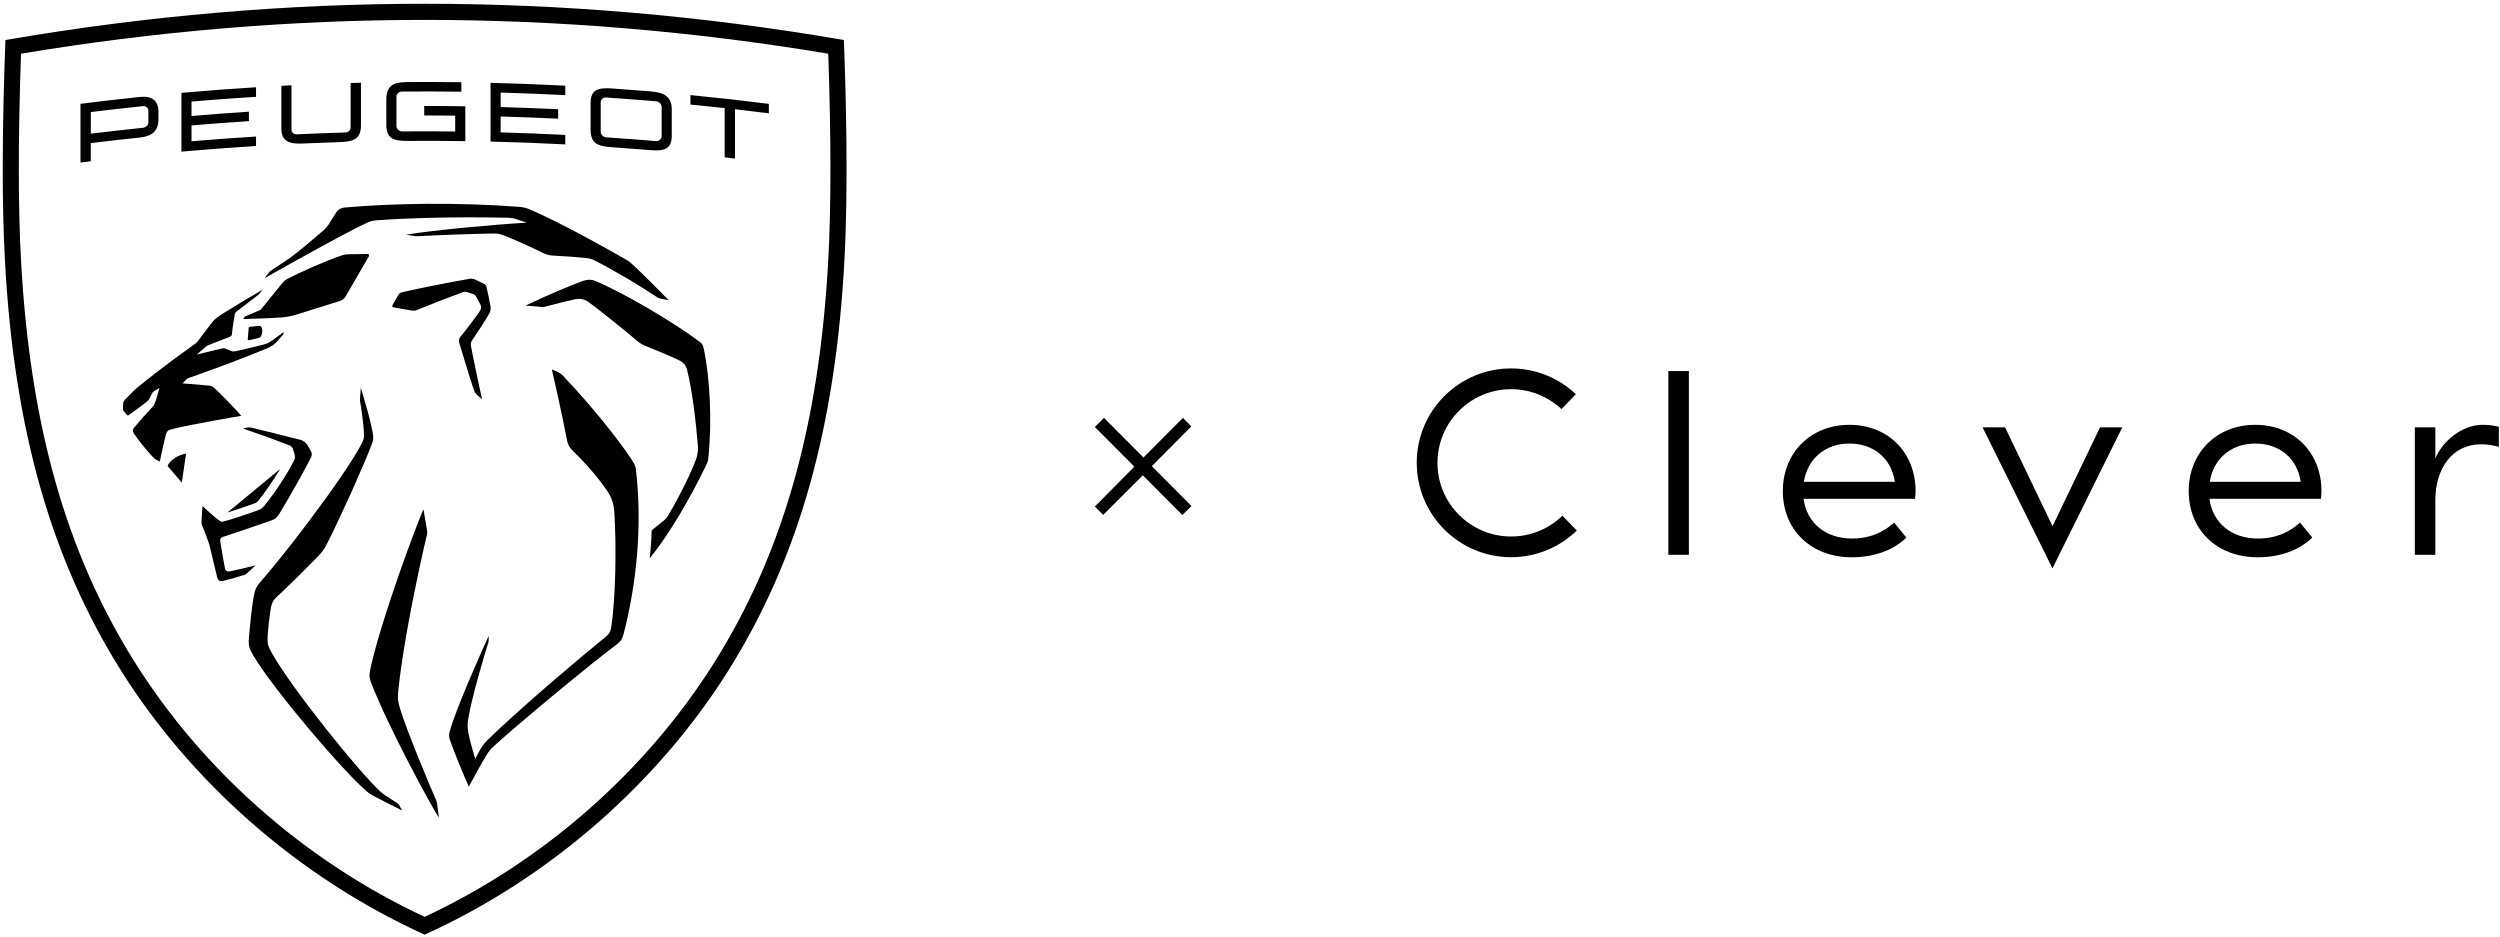 <svg width="539" height="202" viewBox="0 0 539 202" fill="none" xmlns="http://www.w3.org/2000/svg">
<g clip-path="url(#clip0_2183_4407)">
<path d="M246.411 102.46L237.851 111.01L236.051 109.21L244.561 100.61L236.051 92.06L238.021 90.09L246.531 98.64L255.041 90.09L256.841 91.94L248.331 100.5L256.881 109.1L254.911 111.03L246.401 102.48L246.411 102.46Z" fill="black"/>
<path d="M364.119 119.62H359.699V80H364.119V119.62ZM538.739 92.02C537.749 91.79 536.879 91.59 535.229 91.59C530.749 91.59 526.509 95.22 525.059 98.87V92.13H520.639V119.62H525.059V107.79C525.059 101.14 528.629 95.79 534.889 95.79C536.379 95.79 537.459 95.98 538.749 96.36V92.02H538.739ZM388.909 103.88C389.719 98.87 393.549 95.63 398.719 95.63C403.949 95.63 407.779 98.81 408.529 103.88H388.909ZM384.379 105.87C384.379 114.22 390.419 120.15 399.259 120.15C405.999 120.15 409.769 117.19 411.009 115.89L408.369 112.66C407.509 113.41 404.649 116.11 399.309 116.11C393.599 116.11 389.549 112.77 388.849 107.54H412.889C412.939 107 412.999 106.52 412.999 105.87C412.999 97.62 407.119 91.59 398.719 91.59C390.369 91.59 384.379 97.63 384.379 105.87ZM476.419 103.88C477.229 98.87 481.059 95.63 486.229 95.63C491.459 95.63 495.289 98.81 496.039 103.88H476.419ZM471.889 105.87C471.889 114.22 477.929 120.15 486.769 120.15C493.509 120.15 497.279 117.19 498.519 115.89L495.879 112.66C495.019 113.41 492.159 116.11 486.819 116.11C481.109 116.11 477.059 112.77 476.359 107.54H500.399C500.449 107 500.509 106.52 500.509 105.87C500.509 97.62 494.639 91.59 486.229 91.59C477.879 91.59 471.889 97.63 471.889 105.87ZM452.769 92.13L442.529 113.45L432.289 92.13H427.439L442.509 122.54L457.569 92.13H452.769ZM336.839 111.2C333.979 113.97 330.089 115.67 325.799 115.67C317.029 115.67 309.919 108.56 309.919 99.79C309.919 91.02 317.029 83.91 325.799 83.91C329.999 83.91 333.819 85.55 336.659 88.21L339.759 84.99C336.119 81.55 331.199 79.43 325.799 79.43C314.559 79.43 305.449 88.54 305.449 99.78C305.449 111.02 314.559 120.13 325.799 120.13C331.309 120.13 336.299 117.94 339.959 114.38L336.839 111.18V111.2Z" fill="black"/>
<path fill-rule="evenodd" clip-rule="evenodd" d="M91.55 0.81C120.79 0.81 151.14 3.31 181.94 8.63C182.4 20.99 182.92 40.09 182.05 56.3C180.09 92.44 172.14 120.49 157.03 144.58C141.97 168.6 118.64 189.25 91.56 201.51C64.47 189.25 41.15 168.59 26.09 144.58C10.98 120.49 3.03 92.44 1.07 56.3C0.73 50.07 0.6 43.4 0.59 36.86V35.74C0.6 25.67 0.9 15.96 1.17 8.63C31.97 3.31 62.32 0.81 91.56 0.81H91.55ZM91.55 4.29C62.73 4.29 33.46 6.74 4.53 11.58C3.9 29.91 3.9 44.5 4.53 56.1C6.46 91.62 14.24 119.15 29.02 142.71C43.8 166.28 65.96 185.74 91.55 197.67C117.14 185.74 139.3 166.28 154.08 142.71C168.86 119.14 176.64 91.62 178.57 56.1C179.2 44.5 179.2 29.91 178.57 11.58C149.64 6.74 120.37 4.29 91.55 4.29Z" fill="black"/>
<path fill-rule="evenodd" clip-rule="evenodd" d="M91.301 109.82C91.301 109.82 91.871 113.2 92.041 114.18C92.141 114.74 92.161 114.88 92.021 115.43C91.571 117.18 89.461 126.43 87.781 135.89L87.521 137.38C86.831 141.37 86.241 145.32 85.891 148.71C85.691 150.63 85.761 151.09 86.261 152.8C87.701 157.62 93.011 170.22 94.031 172.52C94.141 172.77 94.211 173.04 94.241 173.32L94.621 176.29C92.921 173.71 83.661 156.67 80.031 147.24C79.601 146.13 79.521 145.58 79.991 143.54C82.521 132.7 89.361 114.28 91.281 109.82" fill="black"/>
<path fill-rule="evenodd" clip-rule="evenodd" d="M77.799 83.63C77.799 83.63 78.509 85.94 79.199 88.44L79.439 89.33C79.869 90.96 80.259 92.57 80.399 93.59C80.529 94.57 80.509 94.84 80.159 95.78C79.309 98.03 77.759 101.65 76.099 105.36L75.379 106.95C73.339 111.44 71.279 115.78 70.279 117.66C69.789 118.59 69.319 119.19 68.389 120.13C66.269 122.29 62.219 126.37 59.709 128.65C58.799 129.48 58.549 130.19 58.369 131.26C58.069 132.99 57.769 135.93 57.689 137.45C57.619 138.79 57.829 139.41 58.579 140.74C62.999 148.64 77.769 166.83 81.979 170.64C82.289 170.92 82.509 171.1 83.149 171.53C83.769 171.94 85.789 173.25 85.789 173.25C85.869 173.31 85.939 173.38 85.989 173.46L86.719 174.75L86.529 174.65L86.209 174.49L85.239 174L84.299 173.53C82.859 172.81 81.149 171.94 80.249 171.45C79.879 171.25 79.529 171.01 79.209 170.74C74.279 166.64 59.189 148.94 54.749 141.56C53.639 139.71 53.529 139.12 53.679 137.37C53.959 134.12 54.389 130.03 54.769 128.24C54.999 127.16 55.239 126.52 56.059 125.57C58.839 122.37 62.229 118.14 65.529 113.8L66.689 112.26C71.699 105.6 76.309 98.94 78.029 95.54C78.419 94.77 78.459 94.5 78.459 93.77C78.479 91.65 77.809 87.53 77.629 86.49C77.599 86.33 77.599 86.16 77.609 86L77.799 83.59V83.63ZM118.999 79.66L120.279 80.22C120.659 80.38 120.999 80.62 121.289 80.92C129.119 89.1 135.369 97.59 136.629 99.82C136.869 100.25 137.039 100.68 137.099 101.17C138.509 113.1 137.299 125.74 134.429 136.74C134.169 137.73 133.879 138.24 132.929 138.96C129.859 141.27 125.279 144.96 120.729 148.71L119.299 149.9C113.819 154.45 108.599 158.9 106.389 160.95C105.829 161.46 105.349 162.05 104.949 162.7C103.909 164.39 102.329 167.29 101.549 168.74L101.329 169.14L101.079 169.6C100.049 167.35 97.799 161.85 97.029 159.62C96.779 158.9 96.729 158.51 96.999 157.54C98.259 152.93 104.199 139.53 105.359 137.11V138.1C105.359 138.24 105.339 138.39 105.289 138.52C104.769 140.1 101.569 150.67 100.919 155.25C100.779 156.27 100.789 156.54 100.919 157.54C101.199 159.68 102.479 163.6 102.479 163.6C102.479 163.6 103.239 162.02 103.939 160.95C104.289 160.43 104.489 160.17 105.059 159.61C107.919 156.78 112.789 152.4 117.869 148L119.669 146.45C123.569 143.1 127.469 139.83 130.539 137.34C131.339 136.69 131.639 136.26 131.819 135.03C132.699 128.96 132.959 118.07 132.429 110.15C132.329 108.65 131.839 107.21 130.999 105.97C129.069 103.11 126.759 100.41 123.259 96.93C122.759 96.43 122.419 95.79 122.289 95.1C121.269 89.65 118.989 79.67 118.989 79.67M52.809 92.29C53.299 92.13 53.809 92.11 54.309 92.23C56.539 92.77 61.259 93.93 64.829 94.84C65.329 94.97 65.959 95.44 66.219 95.88L66.999 97.17C67.269 97.62 67.289 98.18 67.049 98.65C66.399 99.91 65.479 101.62 64.499 103.38L63.759 104.7C62.399 107.12 61.039 109.46 60.269 110.69C59.759 111.5 59.479 111.86 58.579 112.18C55.069 113.42 50.709 114.9 48.109 115.74C47.579 115.91 47.399 116.23 47.499 116.82C47.689 117.89 48.279 121.53 48.509 122.6C48.589 122.99 48.909 123.3 49.489 123.19C51.019 122.9 55.099 121.9 55.099 121.9C55.099 121.9 53.899 123.01 53.179 123.67C53.049 123.79 52.889 123.89 52.719 123.94C51.609 124.31 48.889 125.07 48.049 125.26C47.389 125.4 46.969 125.14 46.799 124.39C46.799 124.39 45.639 119.46 45.219 117.78C45.159 117.53 45.089 117.29 45.009 117.05C44.699 116.08 43.939 114.17 43.519 113.17C43.469 113.05 43.449 112.93 43.449 112.8C43.459 111.66 43.669 109.11 43.669 109.11C43.669 109.11 46.169 111.46 47.379 112.3C47.649 112.49 47.809 112.53 48.149 112.45C49.809 112.02 53.629 110.76 55.719 109.97C56.199 109.79 56.619 109.49 56.939 109.09C59.109 106.47 61.829 102.39 63.389 99.31C63.609 98.89 63.649 98.4 63.509 97.95L63.169 96.83C63.069 96.5 62.729 96.14 62.409 96.01C59.089 94.74 55.749 93.53 52.379 92.39L52.789 92.26L52.809 92.29Z" fill="black"/>
<path fill-rule="evenodd" clip-rule="evenodd" d="M125.87 60.52C126.68 60.22 127.58 60.24 128.37 60.58C134.56 63.18 144.97 69.31 150.76 73.62C151.32 74.04 151.54 74.32 151.69 75C153.05 81.19 153.56 90.76 152.71 98.81C152.65 99.39 152.53 99.74 152.23 100.35C148.56 107.86 144.44 114.93 140.09 120.38V120.29C140.16 119.71 140.47 116.44 140.48 114.66C140.48 114.46 140.58 114.28 140.73 114.15C141.54 113.52 142.64 112.63 143.27 112.09C143.58 111.83 143.74 111.63 143.9 111.37C145.67 108.51 148.83 102.51 150.11 98.9C150.42 98.02 150.54 97.09 150.47 96.16C150.06 91.13 149.27 84.17 148.1 79.62C147.9 78.85 147.39 78.19 146.68 77.82C145.67 77.3 143.68 76.39 139.16 74.58C138.53 74.33 137.95 73.98 137.43 73.54C134.47 71.04 129.83 67.3 126.94 65.15C126.1 64.52 125.02 64.29 123.99 64.52C121.89 65 119.21 65.66 117.71 66.07C117.2 66.21 117 66.22 116.47 66.16C116.14 66.12 115.8 66.09 115.47 66.06L114.9 66.01C114.24 65.95 113.63 65.91 113.38 65.89H113.27C118.18 63.57 122.9 61.58 125.85 60.5M60.39 101.13C58.86 103.66 57.02 106.34 55.64 108.02C55.46 108.24 55.22 108.41 54.94 108.51C53.42 109.08 50.9 109.93 49.04 110.5L60.39 101.12V101.13ZM40.11 97.81L39.2 104.07L36.12 100.45C36.68 99.23 38.32 98.08 40.1 97.81M56.68 62.38L55.84 63.42C55.84 63.42 55.75 63.51 55.7 63.56C54.96 64.11 51.84 66.5 51 67.17C50.76 67.36 50.67 67.53 50.61 67.83C50.42 68.89 50.1 70.9 50.01 72.01C49.98 72.34 49.84 72.5 49.51 72.63C48.06 73.22 46.35 73.84 44.97 74.39C44.67 74.51 44.59 74.55 44.42 74.69C44.28 74.8 42.44 76.44 42.44 76.44C42.44 76.44 46.44 75.45 47.91 75.12C48.26 75.04 48.41 75.06 48.74 75.22C49.04 75.36 49.55 75.56 49.81 75.66C50.22 75.81 50.43 75.8 50.89 75.71C52.54 75.34 55.33 74.68 56.81 74.29C57.58 74.09 58 73.88 58.65 73.42C59.36 72.93 61.16 71.58 61.16 71.58C61.16 71.58 61.13 71.82 61.1 71.95C61.08 72.06 61.04 72.13 60.97 72.22C60.54 72.73 60.1 73.22 59.65 73.71C58.92 74.46 58.49 74.73 57.57 75.11C53.36 76.87 46.17 79.59 40.78 81.46C40.43 81.58 40.27 81.69 40.01 81.95C39.73 82.24 39.35 82.66 39.35 82.66C39.35 82.66 43.75 82.98 45.09 83.14C45.52 83.19 45.84 83.33 46.17 83.62C47.27 84.57 50.92 88.34 52.02 89.65C52.02 89.65 41.64 91.38 36.83 92.58C36.24 92.73 35.94 93.1 35.8 93.58C35.4 94.98 34.46 99.49 34.46 99.49C34.46 99.49 34.13 99.38 33.66 99.11C33.34 98.93 33.18 98.77 32.83 98.4C31.69 97.2 29.82 94.89 28.92 93.55C28.66 93.16 28.54 92.65 28.87 92.25C29.85 91.05 31.8 88.85 32.88 87.73C33 87.61 33.14 87.4 33.3 87.09C33.66 86.37 34.14 84.53 34.31 83.87L34.36 83.66V83.63L34.34 83.65L34.14 83.77L33.25 84.33C32.97 84.51 32.9 84.58 32.78 84.83C32.56 85.29 32.32 85.74 32.06 86.18C31.98 86.31 31.78 86.52 31.67 86.6C30.29 87.66 28.77 88.79 27.68 89.55C27.61 89.6 27.51 89.58 27.45 89.52C27.31 89.38 26.73 88.72 26.63 88.57C26.55 88.45 26.5 88.31 26.5 88.16C26.5 87.88 26.52 87.4 26.55 87.04C26.58 86.61 26.7 86.41 27.22 85.88C27.8 85.28 28.43 84.65 29.09 84C30.72 82.63 34.82 79.29 42.16 74.05C42.3 73.95 42.42 73.83 42.53 73.7C43.3 72.66 45.49 69.82 46.03 69.14C46.11 69.04 46.19 68.96 46.29 68.88C47.15 68.2 47.58 67.9 48.46 67.35C50.5 66.06 54.46 63.71 56.68 62.42M101.39 60.09C101.7 60.04 102.01 60.08 102.3 60.21L104.44 61.24C104.65 61.34 104.8 61.53 104.86 61.76C105.15 62.99 105.51 64.61 105.75 66C105.85 66.57 105.75 67.16 105.45 67.67C104.56 69.21 102.74 71.99 101.72 73.48C101.49 73.81 101.47 74.22 101.54 74.62C102 77.18 103.93 86.11 103.93 86.11L102.72 85C102.48 84.78 102.32 84.54 102.22 84.23C101.36 81.7 99.75 76.42 99 73.86C98.88 73.44 98.97 72.99 99.25 72.65C100.51 71.11 102.36 68.65 103.43 67.1C103.73 66.66 103.83 66.18 103.65 65.82C103.4 65.31 102.99 64.54 102.59 63.84C102.48 63.65 102.3 63.5 102.09 63.43L100.64 62.96C100.39 62.88 100.11 62.88 99.86 62.97C96.69 64.12 92.43 65.78 89.83 66.86C89.45 67.02 89.29 67.03 88.83 66.96C88.08 66.85 85.88 66.45 84.8 66.25C84.64 66.22 84.54 66.07 84.57 65.91C84.57 65.88 84.59 65.85 84.6 65.82L85.88 63.6C86.05 63.3 86.34 63.09 86.68 63.01C90.79 62.07 96.23 60.99 101.4 60.08" fill="black"/>
<path fill-rule="evenodd" clip-rule="evenodd" d="M55.929 70.27C56.129 70.25 56.309 70.36 56.389 70.54C56.649 71.14 56.579 71.81 56.329 72.39C56.229 72.62 55.929 72.85 55.689 72.9L53.639 73.36C53.539 73.38 53.439 73.32 53.419 73.21C53.419 73.19 53.419 73.17 53.419 73.16L53.609 70.75C53.619 70.59 53.749 70.46 53.919 70.44L55.949 70.27H55.929ZM79.279 54.76C79.519 54.76 79.669 55.01 79.549 55.22L74.549 63.85C74.269 64.36 73.809 64.74 73.249 64.9L63.869 67.84C62.779 68.17 61.859 68.35 60.729 68.44C58.649 68.6 52.469 68.79 52.469 68.79L52.609 68.5C52.669 68.36 52.789 68.25 52.929 68.19L55.849 66.95C56.069 66.86 56.259 66.71 56.409 66.53L60.929 60.96C61.169 60.66 61.489 60.38 61.819 60.2C64.799 58.63 70.109 56.27 73.829 55.02C74.179 54.9 74.649 54.83 75.019 54.82L79.289 54.76H79.279Z" fill="black"/>
<path fill-rule="evenodd" clip-rule="evenodd" d="M74.261 44.74C84.611 43.83 98.621 43.58 112.001 44.6C112.761 44.66 113.501 44.84 114.201 45.14C118.581 46.99 126.361 51.03 135.011 55.99C135.391 56.21 135.751 56.47 136.081 56.76C138.371 58.78 144.181 64.73 144.181 64.73L142.371 64.37C142.121 64.32 141.881 64.22 141.661 64.08C138.001 61.62 132.651 58.41 128.171 56.14C127.641 55.87 127.061 55.7 126.471 55.64C124.291 55.41 121.341 55.2 119.421 55.12C118.471 55.08 117.821 54.92 116.891 54.45C115.111 53.55 110.811 51.59 108.661 50.77C107.741 50.42 107.271 50.34 106.381 50.35C102.691 50.4 94.301 50.67 90.011 50.94C89.861 50.94 89.721 50.94 89.571 50.92L87.531 50.6C93.331 49.6 107.651 48.32 113.581 48.01L111.171 47.2C110.701 47.05 110.221 46.96 109.731 46.95C107.111 46.89 104.491 46.86 101.871 46.86H100.601C94.971 46.87 87.731 47.01 81.051 47.51C80.471 47.55 79.901 47.7 79.361 47.93C76.661 49.12 70.091 52.69 63.491 56.36L62.031 57.18C60.321 58.13 58.641 59.08 57.031 59.98C57.031 59.98 57.851 58.92 58.011 58.71C58.151 58.53 58.191 58.5 58.381 58.37C58.651 58.2 59.551 57.6 60.461 56.99L61.141 56.54C61.581 56.25 62.021 55.95 62.451 55.66C62.591 55.57 62.671 55.5 62.841 55.37C64.831 53.87 67.961 51.23 69.831 49.59C70.251 49.22 70.611 48.79 70.911 48.31C71.511 47.33 72.171 46.27 72.581 45.68C72.931 45.17 73.521 44.81 74.261 44.75" fill="black"/>
<path fill-rule="evenodd" clip-rule="evenodd" d="M34.162 24.23V25.66C34.162 28.31 32.732 29.38 30.172 29.65C26.632 30.02 23.102 30.42 19.572 30.85V34.77C18.832 34.86 18.092 34.95 17.352 35.05V22.38C21.622 21.84 25.901 21.34 30.181 20.9C32.742 20.64 34.172 21.63 34.172 24.22L34.162 24.23ZM30.902 22.88H30.842C27.082 23.27 23.331 23.7 19.581 24.16V28.82C23.331 28.36 27.092 27.94 30.842 27.55C31.422 27.49 31.991 26.96 31.991 26.41V23.84C31.991 23.28 31.452 22.85 30.902 22.88ZM148.862 20.5C154.502 21.05 160.132 21.68 165.762 22.39V24.43C163.332 24.12 160.892 23.83 158.462 23.55V34.18C157.722 34.1 156.982 34.01 156.232 33.93V23.3C153.782 23.03 151.322 22.78 148.862 22.54V20.5ZM55.202 18.83V20.87C50.562 21.16 45.932 21.5 41.292 21.89V25.01C45.412 24.66 49.532 24.35 53.662 24.08V26.12C49.542 26.38 45.412 26.69 41.292 27.04V30.46C45.922 30.06 50.562 29.72 55.202 29.44V31.48C49.832 31.81 44.472 32.22 39.122 32.69V20.02C44.472 19.54 49.842 19.14 55.202 18.81M131.912 19.07C134.692 19.26 137.472 19.47 140.262 19.7C143.012 19.93 144.832 20.7 144.832 23.6V29.26C144.832 32.11 143.262 32.62 140.262 32.37C137.482 32.14 134.702 31.93 131.912 31.74C128.882 31.54 127.332 30.95 127.332 27.94V22.28C127.332 19.44 128.742 18.85 131.912 19.07ZM129.512 22.11V28.37C129.512 28.95 130.012 29.56 130.672 29.61C134.282 29.85 137.892 30.12 141.492 30.43C142.072 30.48 142.652 29.95 142.652 29.37V23.1C142.652 22.44 142.072 21.89 141.492 21.84C137.882 21.53 134.282 21.26 130.672 21.02C130.012 20.97 129.512 21.44 129.512 22.1V22.11ZM105.762 17.86C111.132 17.99 116.502 18.19 121.872 18.47V20.51C117.232 20.27 112.592 20.09 107.942 19.96V23.08C112.072 23.2 116.202 23.35 120.332 23.55V25.59C116.202 25.39 112.072 25.23 107.942 25.12V28.54C112.582 28.67 117.232 28.85 121.872 29.09V31.13C116.502 30.86 111.142 30.65 105.762 30.52V17.85V17.86ZM77.822 17.85V27.01C77.822 29.91 76.302 30.55 73.242 30.64C70.572 30.72 67.912 30.82 65.242 30.94C62.401 31.07 60.662 30.53 60.662 27.66V18.5L62.842 18.39V27.94C62.842 28.52 63.342 28.99 64.002 28.96C67.502 28.8 70.992 28.66 74.482 28.56C75.142 28.54 75.592 28.03 75.592 27.45V17.9C76.332 17.88 77.082 17.86 77.832 17.84M87.462 17.69C91.462 17.66 95.472 17.68 99.472 17.73V19.77C95.192 19.71 90.912 19.7 86.632 19.74C86.052 19.74 85.472 20.25 85.472 20.83V27.18C85.472 27.76 86.052 28.34 86.632 28.33C90.472 28.3 94.302 28.3 98.142 28.35V24.93C95.912 24.9 93.692 24.89 91.462 24.89V22.85C94.412 22.85 97.372 22.87 100.322 22.92V30.43C96.172 30.37 92.022 30.35 87.872 30.38C84.832 30.4 83.292 29.88 83.292 26.92V21.4C83.292 18.64 84.671 17.73 87.462 17.71" fill="black"/>
</g>
<defs>
<clipPath id="clip0_2183_4407">
<rect width="539" height="202" fill="white"/>
</clipPath>
</defs>
</svg>
